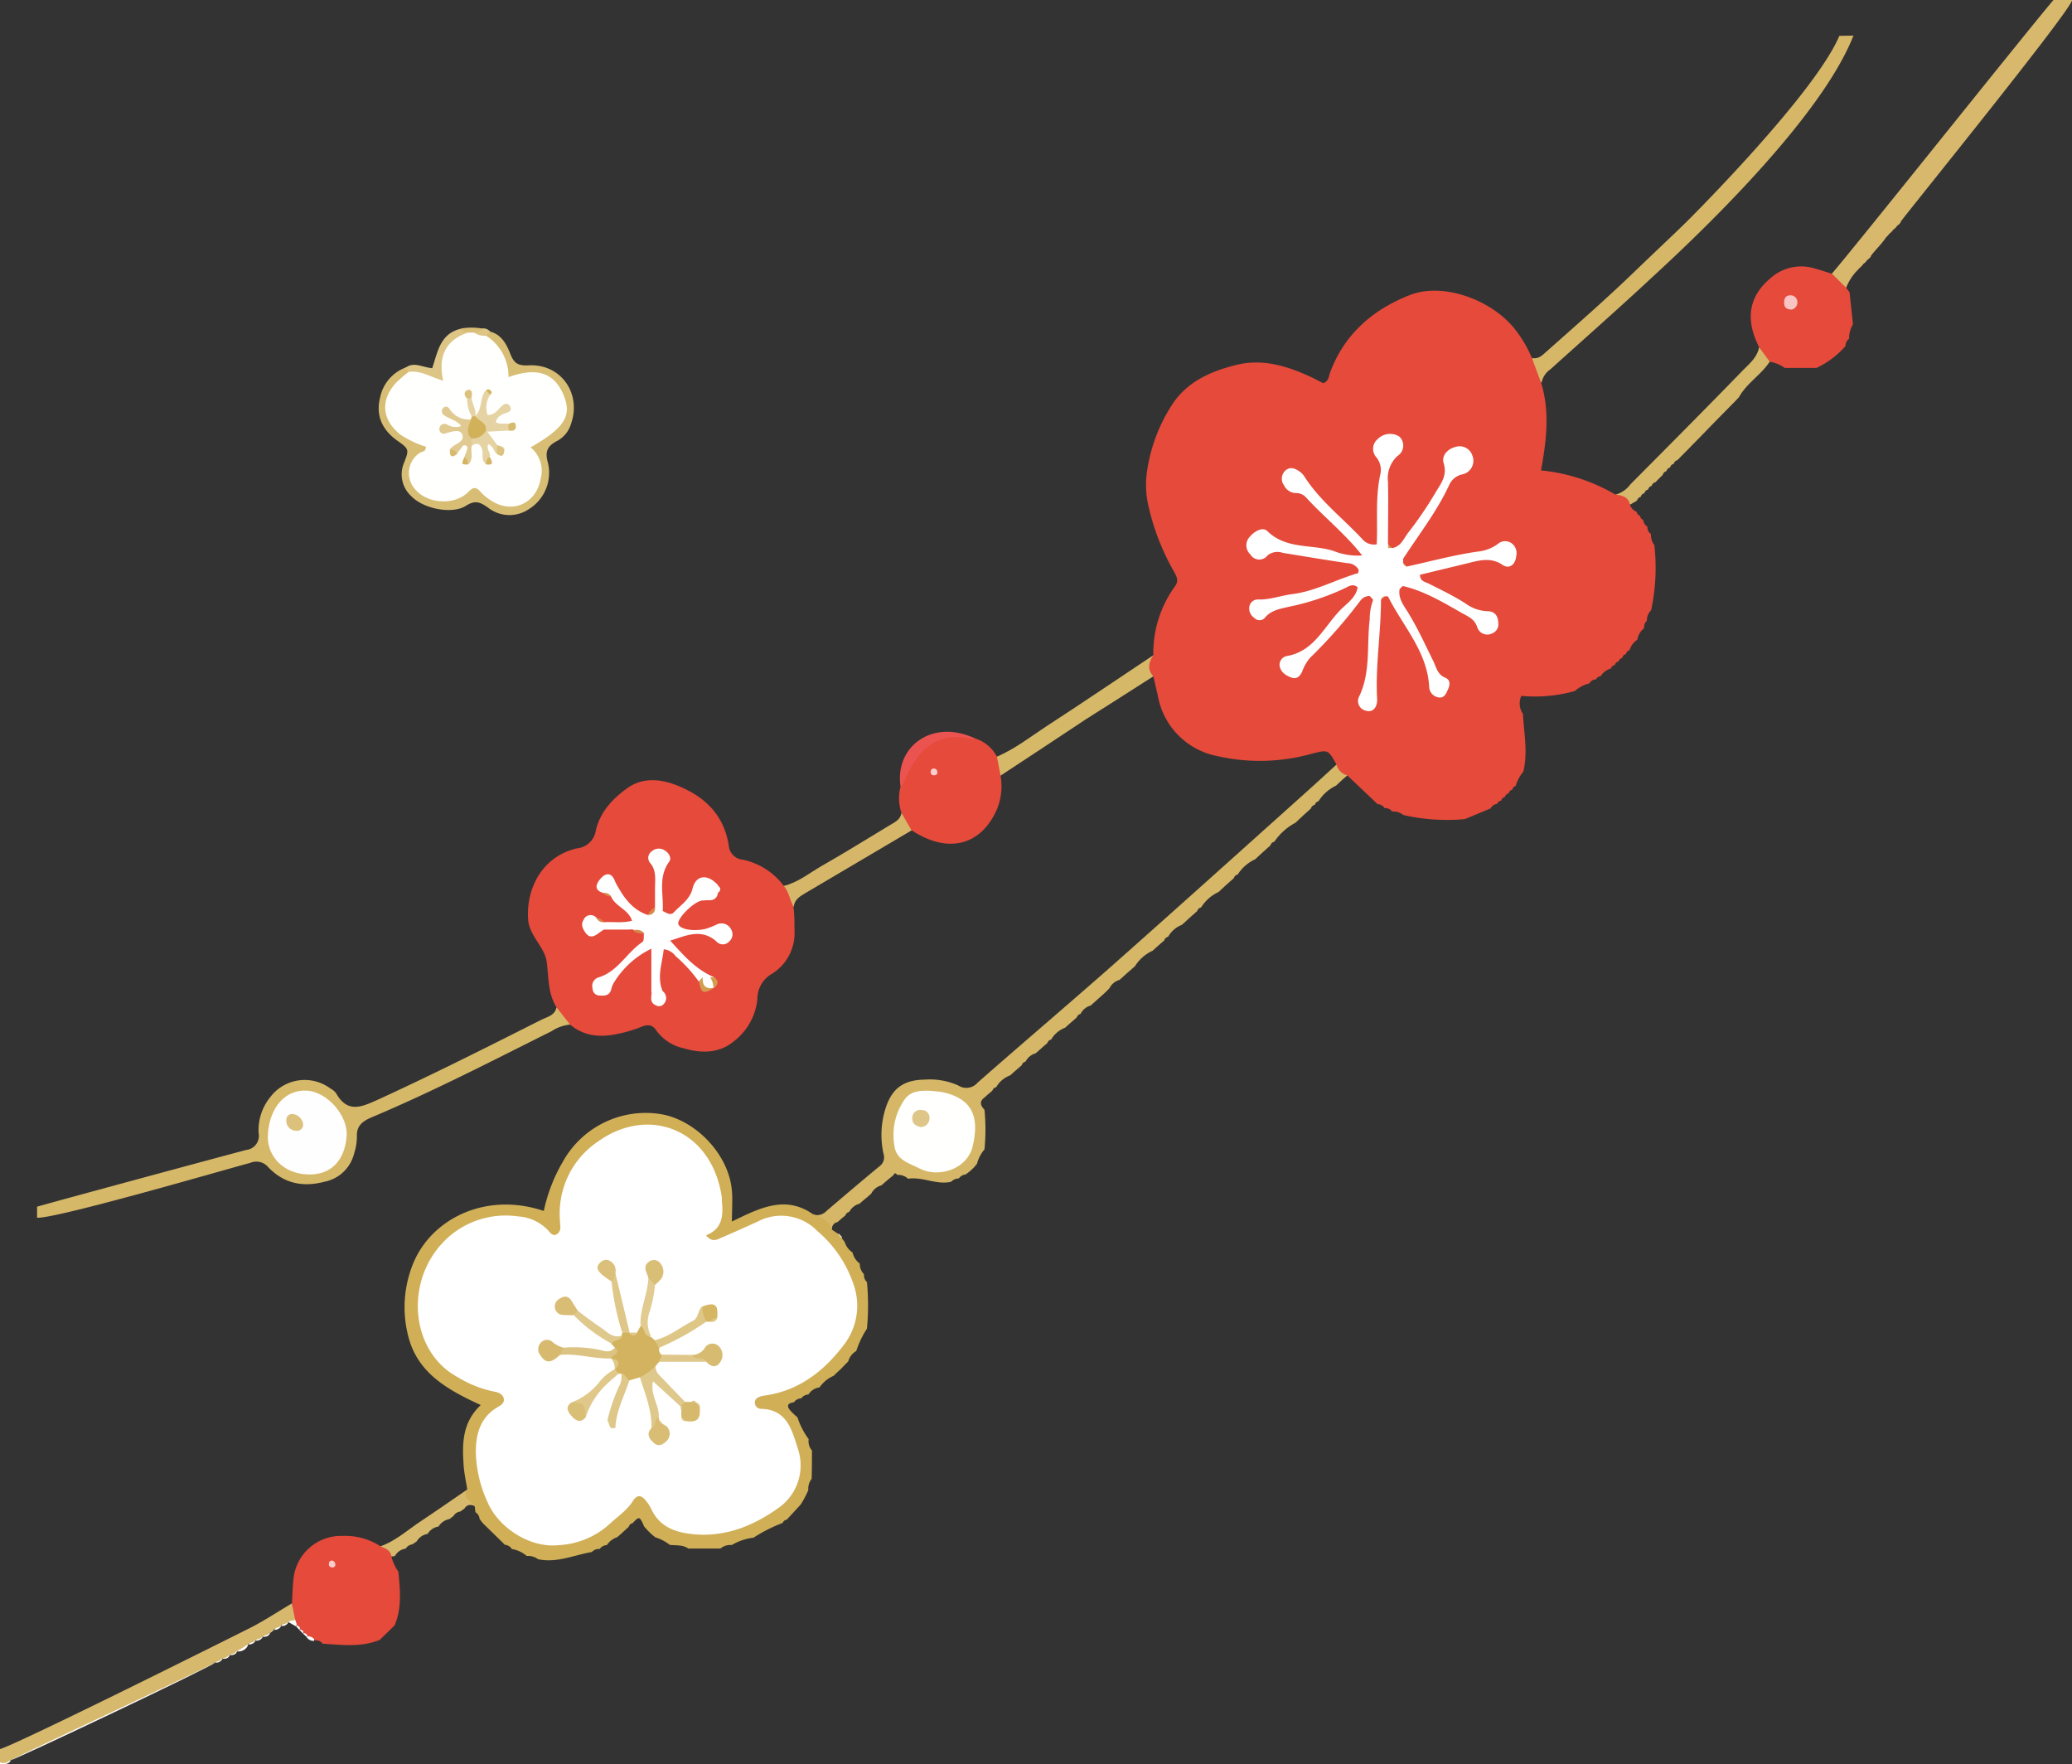 <svg xmlns="http://www.w3.org/2000/svg" viewBox="0 0 336.49 286.42"><rect x="0" y="0" width="336.49" height="286.42" fill="#333333" stroke="none"/><defs><style>.cls-1{fill:#d6b869;}.cls-2{fill:#d6b768;}.cls-3{fill:#d7b86c;}.cls-4{fill:#fdfdfd;}.cls-5{fill:#e54a3b;}.cls-6{fill:#d6b76a;}.cls-7{fill:#eb5350;}.cls-8{fill:#d5b767;}.cls-9{fill:#d7b96e;}.cls-10{fill:#d7b96d;}.cls-11{fill:#d6b86a;}.cls-12{fill:#fffefe;}.cls-13{fill:#fff;}.cls-14{fill:#d39d4f;}.cls-15{fill:#d49a4f;}.cls-16{fill:#d5954d;}.cls-17{fill:#d4994f;}.cls-18{fill:#d39d50;}.cls-19{fill:#d7894a;}.cls-20{fill:#f9cece;}.cls-21{fill:#fffffe;}.cls-22{fill:#f9cccb;}.cls-23{fill:#f8c5c4;}.cls-24{fill:#dbc17b;}.cls-25{fill:#d0af57;}.cls-26{fill:#d3b35f;}.cls-27{fill:#dfc88b;}.cls-28{fill:#dec686;}.cls-29{fill:#dfc789;}.cls-30{fill:#dcc382;}.cls-31{fill:#d7bb70;}.cls-32{fill:#d9bd74;}.cls-33{fill:#dfc88a;}.cls-34{fill:#d7ba6f;}.cls-35{fill:#dec789;}.cls-36{fill:#e1cb91;}.cls-37{fill:#dfc88c;}.cls-38{fill:#d6b96c;}.cls-39{fill:#d9bd75;}.cls-40{fill:#d9be75;}.cls-41{fill:#dbc07b;}.cls-42{fill:#d5b665;}.cls-43{fill:#dec688;}.cls-44{fill:#d8bd74;}.cls-45{fill:#ddc585;}.cls-46{fill:#e0ca91;}.cls-47{fill:#e5d3a3;}.cls-48{fill:#d1b15a;}.cls-49{fill:#d6ba6d;}.cls-50{fill:#dcc37f;}.cls-51{fill:#d4b564;}.cls-52{fill:#d4b462;}.cls-53{fill:#d7ba6e;}</style></defs><g id="レイヤー_2" data-name="レイヤー 2"><g id="フレーム"><path class="cls-1" d="M92.58,166.36a6.66,6.66,0,0,0-3,1.07c-9.64,4.81-19.21,9.77-29.14,13.95-1.48.63-2.58,1.35-2.48,3.2a8.88,8.88,0,0,1-.43,2.63,6.19,6.19,0,0,1-4.83,4.67c-3.56.93-6.66.27-9.19-2.42a2.5,2.5,0,0,0-2.88-.64c-2.85.73-31.55,9.11-34.61,8.9v-1.79c2.66-.78,31.32-8.53,34-9.22A2.29,2.29,0,0,0,42,184a8.48,8.48,0,0,1,1.86-5.82,7,7,0,0,1,9.8-1.44,2.72,2.72,0,0,1,.91.75c1.9,3.41,4.3,2.18,6.94,1,8.92-4.09,17.67-8.51,26.43-12.92.93-.47,2.15-.67,2.43-2C92,163.78,92.45,165,92.58,166.36Z"/><path class="cls-2" d="M301,5.78c-5.81,14.8-29.07,35.88-33.13,39.65-5.3,4.92-10.72,9.7-16.09,14.54a3.42,3.42,0,0,0-1.43,2.16c-1.69-.9-2-2.34-1.5-4,1,.21,1.64-.46,2.31-1.06,4.89-4.34,9.82-8.64,14.52-13.19,2.71-2.62,5.47-5.18,8.16-7.81.61-.6,20.82-20.73,24.87-30.25Z"/><path class="cls-3" d="M297.49,44.43c3.16-3.58,32.86-40.85,36-44.43h3c.28,1.17-27.37,35.24-27.82,36l.05,0a1.53,1.53,0,0,1-.62.64l0,0a1.84,1.84,0,0,1-.63.64l0,0a2.32,2.32,0,0,1-.61.64l0,0a5.88,5.88,0,0,1-.58.64h0c-.71,1.08-1.66,1.94-2.46,3l.05,0a1.68,1.68,0,0,1-.63.64l0,0a2,2,0,0,1-.62.64l0,0a3,3,0,0,1-.6.64l0,0c-.18.22-.39.42-.59.63h0a8.45,8.45,0,0,0-1.79,3.1A2.59,2.59,0,0,1,297.49,44.43Z"/><path class="cls-4" d="M0,285.82l1.78,0c-.4.75-1.12.62-1.78.64Z"/><path class="cls-4" d="M38.47,268.13A2.28,2.28,0,0,1,40.33,267,1.69,1.69,0,0,1,38.47,268.13Z"/><path class="cls-4" d="M46.83,263.37c.2-.47.66-.4,1-.5.49.12.5.49.43.88l-.24.3Z"/><path class="cls-4" d="M37.29,268.74a1.3,1.3,0,0,1,1.22-.64C38.3,268.69,37.83,268.77,37.29,268.74Z"/><path class="cls-4" d="M36.11,269.34a1.34,1.34,0,0,1,1.22-.63C37.11,269.28,36.64,269.37,36.11,269.34Z"/><path class="cls-4" d="M34.93,269.94a1.33,1.33,0,0,1,1.21-.62A1.1,1.1,0,0,1,34.93,269.94Z"/><path class="cls-4" d="M1.75,285.8C2,285.34,34.46,270,35,269.92,34.72,270.45,2.27,285.81,1.75,285.8Z"/><path class="cls-4" d="M42.66,265.77a1.27,1.27,0,0,1,1.21-.64C43.66,265.71,43.19,265.79,42.66,265.77Z"/><path class="cls-4" d="M41.48,266.38a1.34,1.34,0,0,1,1.21-.63A1.13,1.13,0,0,1,41.48,266.38Z"/><path class="cls-4" d="M51,266.43a1.36,1.36,0,0,1-1.21-.61l.32-.24a.85.85,0,0,1,1,.46Z"/><path class="cls-4" d="M40.32,267a1.36,1.36,0,0,1,1.19-.63A1.14,1.14,0,0,1,40.32,267Z"/><path class="cls-4" d="M45.66,264a1.36,1.36,0,0,1,1.2-.64A1.11,1.11,0,0,1,45.66,264Z"/><path class="cls-4" d="M44.52,264.63a1.31,1.31,0,0,1,1.16-.64A1.19,1.19,0,0,1,44.52,264.63Z"/><path class="cls-4" d="M48.63,264.66l-.57-.61.15-.15a.7.7,0,0,1,.56.41Z"/><path class="cls-4" d="M43.83,265.17a.73.73,0,0,1,.67-.53Z"/><path class="cls-4" d="M49.23,265.26l-.6-.6.08-.09a.6.6,0,0,1,.64.31Z"/><path class="cls-4" d="M49.82,265.82l-.59-.56.07-.09c.44-.11.63.1.66.52Z"/><path class="cls-4" d="M136.2,200.3c.2.2.39.41.58.62l-.39.09a.55.55,0,0,1-.26-.65Z"/><path class="cls-5" d="M92.58,166.36l-2.2-2.8c-1.44-2.29-1.25-4.87-1.6-7.41-.32-2.34-2.72-4.11-3-6.69-.42-4.8,2-10.34,7.91-11.71a3.42,3.42,0,0,0,3.07-2.91c.71-3.06,2.81-5.26,5.3-7,2.29-1.54,5-1.39,7.47-.47,4.63,1.72,8,4.71,8.82,9.9a2.49,2.49,0,0,0,2.24,2.31,11.14,11.14,0,0,1,6.65,4.2c1.75.57,1.42,2.12,1.61,3.42s.16,2.57.18,3.86a7.8,7.8,0,0,1-3.67,7.06,4.66,4.66,0,0,0-2.36,4.08,9.87,9.87,0,0,1-3.8,6.86c-2.39,2-5.3,2-8.17,1.15a7.41,7.41,0,0,1-4.41-2.84c-.68-1.06-1.45-1.06-2.53-.62a21.19,21.19,0,0,1-3.69,1.1C97.63,168.47,94.92,168.33,92.58,166.36Z"/><path class="cls-5" d="M162.49,125.94a9.85,9.85,0,0,1-.59,5.47c-2.61,5.94-8,7.26-13.86,3.4-1.54-.36-1.46-1.67-1.65-2.83a7.36,7.36,0,0,1-.14-4.26c.61-1.72.84-3.53,2.11-5.06,2.74-3.31,6-4.21,10-2.76a6,6,0,0,1,3.56,3C163.12,123.69,163,124.78,162.49,125.94Z"/><path class="cls-1" d="M162.49,125.94c-.2-1-.39-2.06-.59-3.08,2.91-1.25,5.4-3.2,8-4.91,5.84-3.79,11.61-7.71,17.41-11.57l0,3.43c-3.66,2.35-7.33,4.68-11,7Q169.43,121.38,162.49,125.94Z"/><path class="cls-6" d="M146.39,132l1.65,2.83-17.36,10.25c-.87.52-1.69,1.05-1.78,2.2-.62-1.11-.76-2.44-1.61-3.43,2.35-.59,4.2-2.13,6.24-3.3,3.68-2.09,7.27-4.34,10.9-6.52C145.26,133.51,146.23,133.14,146.39,132Z"/><path class="cls-7" d="M158.34,119.9a2,2,0,0,1-.58.06c-6.22-1.34-9.06,2.4-11.11,7.36-.06.16-.27.27-.4.4C145.27,121.21,151.42,116.64,158.34,119.9Z"/><path class="cls-8" d="M135.12,199.69,132,197.18a2.05,2.05,0,0,0,2.17-.51c2.86-2.45,5.74-4.89,8.64-7.29a1.77,1.77,0,0,0,.68-2,14.25,14.25,0,0,1,.39-7.63c1.07-3.11,2.93-4.39,6.24-4.45a11.37,11.37,0,0,1,5.51.95,2.39,2.39,0,0,0,3.13-.46c7.29-6.41,14.7-12.69,22-19.13,10.68-9.46,21.28-19,31.91-28.53q2.2-2,4.39-4a3.8,3.8,0,0,1,1.75,1.77l-.62.53-.62.57-.61.57a6.81,6.81,0,0,0-2.84,2.53.82.82,0,0,0-.6.59.77.77,0,0,0-.62.57l-.62.57-.63.56L211,133l-.6.58a9.55,9.55,0,0,0-3.46,3.1.78.78,0,0,0-.62.58l-.62.56-.63.56-.62.57-.61.57A6.65,6.65,0,0,0,201,142a.77.77,0,0,0-.61.57l-.63.56-.63.56-.62.57-.61.57a6.62,6.62,0,0,0-2.85,2.52.77.77,0,0,0-.62.57l-.63.56-.63.56-.62.57-.62.56a4.36,4.36,0,0,0-2.23,1.94.79.79,0,0,0-.62.58l-.64.55-.63.56-.61.56a6.6,6.6,0,0,0-2.87,2.51l-.63.56-.64.55-.62.56-.62.56a2.63,2.63,0,0,0-1.64,1.35A16.51,16.51,0,0,1,179,161.6l-.64.56-.62.56-.62.55a2.62,2.62,0,0,0-1.64,1.36.83.83,0,0,0-.62.58l-.63.55-.64.55-.62.56a4.43,4.43,0,0,0-2.26,1.92.82.82,0,0,0-.62.57l-.64.55-.63.56-.62.55a2.65,2.65,0,0,0-1.65,1.35.8.8,0,0,0-.61.58l-.63.55-.64.55-.62.56a4.29,4.29,0,0,0-2.27,1.92.79.79,0,0,0-.62.56l-.65.55-.63.56c-.89.66-.64,1.32,0,2a33.59,33.59,0,0,1,0,6.42,6,6,0,0,0-1.22,2.35l-.54.64-.62.57-.66.51a1.59,1.59,0,0,0-1.13.65,1.75,1.75,0,0,0-1.24.54c-2.39.56-4.64-.85-7-.49a2.36,2.36,0,0,0-1.77-.62c-.25-.36-.46-.32-.63.07l-.66.53-.64.54-.62.55a2.61,2.61,0,0,0-1.66,1.35l-.63.55-.65.54-.63.55a2.61,2.61,0,0,0-1.66,1.33.83.83,0,0,0-.63.56l-.65.54-.63.55A1.1,1.1,0,0,0,135.12,199.69Z"/><path class="cls-9" d="M0,284c3.13-.93,37.69-18.2,40.55-19.64,2.35-1.19,4.55-2.65,6.82-4a2.16,2.16,0,0,1,.89,2.24c-.26.67-1,.44-1.43.71h0c-.29.42-.87.31-1.2.64h0c-.3.38-.87.25-1.16.64h0a4.22,4.22,0,0,1-.67.53l0,0c-.28.44-.86.34-1.21.64l0,0c-.29.42-.86.31-1.21.64l0,0c-.3.39-.87.27-1.19.63h0a13.63,13.63,0,0,1-1.86,1.14l0,0c-.28.45-.85.35-1.22.64l0,0c-.29.43-.86.33-1.22.63l0,0c-.3.41-.86.31-1.21.62l0,0c-.31.4-32.87,15.55-33.21,15.88l0,0a1.38,1.38,0,0,1-1.78,0Z"/><path class="cls-10" d="M63.5,252.73a5.32,5.32,0,0,1-1.72-1.65c2.43-.87,4.34-2.59,6.44-4,2.6-1.73,5.16-3.51,7.73-5.27,0,1.12,1.06,1.72,1.21,2.75-.67-.28-1.28-.35-1.73.38l-.68.49a1.45,1.45,0,0,0-1.09.71l-.67.51a2.65,2.65,0,0,0-1.77,1.21,2.53,2.53,0,0,0-1.77,1.2,2.53,2.53,0,0,0-1.78,1.21l-.69.48a1.51,1.51,0,0,0-1.09.7,2.37,2.37,0,0,0-1.77,1.22Z"/><path class="cls-5" d="M300.29,55a1.44,1.44,0,0,0-.58,1.19A14.37,14.37,0,0,1,295,59.74h-5.17a5.68,5.68,0,0,0-2.41-1c-1.33-.23-1.44-1.34-1.72-2.33-2.32-4.54-1.71-8.25,1.78-11.2a7.47,7.47,0,0,1,7.2-1.63c.95.26,1.89.58,2.83.87l2.26,2.23.6.78c.18,1.73.37,3.46.55,5.19A4.43,4.43,0,0,0,300.29,55Z"/><path class="cls-11" d="M285.68,56.39l1.72,2.33c-1.39,2.15-3.74,3.48-5,5.78l-.57.6-.59.6-.59.6-.59.6-.59.6-.59.6-.59.6-.59.6c-.19.21-.39.41-.58.61l-.59.6-.59.61-.59.6-.59.6-.58.6-.6.6-.59.6-.59.6a.79.79,0,0,0-.59.6.77.77,0,0,0-.59.59.8.8,0,0,0-.6.6.77.77,0,0,0-.59.6,50.07,50.07,0,0,0-1.19,1.19.77.77,0,0,0-.6.59.79.79,0,0,0-.59.6.77.77,0,0,0-.6.59.8.8,0,0,0-.6.6.77.77,0,0,0-.59.59l-1.11.66-2.38-1.62a4.39,4.39,0,0,0,2.38-1.64C270.86,72.51,277,66.36,283,60.17,284.09,59.07,285.35,58.05,285.68,56.39Z"/><path class="cls-12" d="M43.51,184.09c.32-4.44,2.93-7.25,6.43-7,3.31.28,6.61,4.13,6.35,7.41-.32,4.08-2.7,6.38-6.4,6.19C46,190.54,43.24,187.68,43.51,184.09Z"/><path class="cls-5" d="M263.47,106.83a.75.75,0,0,0-.61.58.71.71,0,0,0-.61.58.72.72,0,0,0-.63.55,3,3,0,0,0-1.7,1.28.76.76,0,0,0-.7.48,1.3,1.3,0,0,0-1.11.67,5.38,5.38,0,0,0-2.35,1.23,23.93,23.93,0,0,1-8.7.79,3,3,0,0,0,.26,2.93c.17,3.12.82,6.23.07,9.36a6.48,6.48,0,0,0-1.24,2.33.75.75,0,0,0-.55.63.7.7,0,0,0-.6.59.72.72,0,0,0-.6.59.75.75,0,0,0-.61.58.77.77,0,0,0-.65.52,1.35,1.35,0,0,0-1.06.74L237.89,133a31.85,31.85,0,0,1-10-.67,2.49,2.49,0,0,0-1.8-.56,1.38,1.38,0,0,0-1.23-.55,1.43,1.43,0,0,0-1.14-.65l-4.93-4.68a2.4,2.4,0,0,1-1.75-1.77c-1.39-2.47-1.37-2.39-4-1.74a31.22,31.22,0,0,1-15.48.36,12.14,12.14,0,0,1-9.53-9.77c-.24-1.06-.49-2.11-.73-3.17-1.07-1.14-.72-2.28,0-3.43a18.39,18.39,0,0,1,3.47-11.11c.71-.94.35-1.56-.08-2.38a38.4,38.4,0,0,1-4.19-10.74,15.16,15.16,0,0,1-.27-5.28,26.9,26.9,0,0,1,4.38-11.55c2.4-3.39,6-5,9.93-6,4.48-1.18,8.57.13,12.56,2,.63.3,1.23.63,1.8.91.87-.32.87-1.09,1.1-1.72,2.33-6.29,7-10.27,13-12.61,5.47-2.12,13.67.86,17.41,6.07a20.63,20.63,0,0,1,2.35,4.11l1.5,4.05c1.46,4.67.89,9.37,0,14.26a29.43,29.43,0,0,1,12.07,3.92c1.07.13,2.08.34,2.37,1.62a1.81,1.81,0,0,0,1.09,1.18.74.74,0,0,0,.56.64.72.72,0,0,0,.51.66,1.38,1.38,0,0,0,.68,1.11,1.32,1.32,0,0,0,.58,1.2,2.77,2.77,0,0,0,.55,1.82,32.81,32.81,0,0,1-.53,10.55,2.37,2.37,0,0,0-.69,1.71A1.47,1.47,0,0,0,267,102a3,3,0,0,0-1.1,1.87,3.12,3.12,0,0,0-1.27,1.71.74.74,0,0,0-.56.62A.71.71,0,0,0,263.47,106.83Z"/><path class="cls-13" d="M222.46,96.76a1.91,1.91,0,0,0-1.53.76,79.74,79.74,0,0,1-8.2,9.31,7.25,7.25,0,0,0-1.29,2.29c-.31.61-.8,1.2-1.64.92s-1.86-.84-2-2a1.45,1.45,0,0,1,1.19-1.52c4.65-.8,6.19-5.2,9.15-7.93.92-.84,2.12-1.79,2.34-3.24-.78-.63-1.4-.17-2,.12a40.2,40.2,0,0,1-9.25,3.07c-1.33.31-2.72.53-3.72,1.65a1.16,1.16,0,0,1-1.82.13,1.82,1.82,0,0,1-.8-1.79,1.39,1.39,0,0,1,1.48-1.19c1.91.05,3.68-.65,5.53-.88,3.77-.48,7.08-2.38,10.68-3.41A4.91,4.91,0,0,1,222.46,96.76Z"/><path class="cls-13" d="M228.43,92c3.84-.84,7.64-1.88,11.55-2.44a6.5,6.5,0,0,0,3.28-1.25,1.8,1.8,0,0,1,2.21-.11,2,2,0,0,1,.76,2.11c-.12,1.35-1.12,2.15-2.2,1.42-2-1.37-4-.68-6-.2l-7.42,1.79c0,1.09.82,1.13,1.37,1.42,2,1,4.06,2,6,3.23a6.41,6.41,0,0,0,3.57,1.27c1.19,0,1.75.76,1.77,1.93a1.55,1.55,0,0,1-1,1.67,1.71,1.71,0,0,1-2.42-1c-.43-1.34-1.48-1.73-2.5-2.31-3.08-1.75-6.12-3.58-9.63-4.39A6.16,6.16,0,0,1,228.43,92Z"/><path class="cls-13" d="M228.43,92c.87,1.24.39,2.22-.59,3.11l-.54.53c-.6.44-.47,2.08-1.91,1.19l-.23,0h-.24a1.84,1.84,0,0,0-.66.58h0a.93.93,0,0,1-1.27,0h0a2.85,2.85,0,0,0-.57-.63h0a6,6,0,0,1-1.85-3.67,2.64,2.64,0,0,1,.08-.49c.38-.76-.69-1.86.56-2.41l0,0c.09-1.52,1.53-1.31,2.39-1.84h0c.69-.54,1.24-.16,1.77.28a4.79,4.79,0,0,1,.72.35h0c.8.4,1.67.74,1.76,1.83a1.51,1.51,0,0,1,0,.52,2.07,2.07,0,0,0,.6.65Z"/><path class="cls-13" d="M227.81,90.82,226.05,89c1.49-.23,1.93-1.62,2.69-2.57a60.74,60.74,0,0,0,4.49-6.63c.88-1.43,1.81-2.66,1.22-4.58-.4-1.3.73-2.43,2.14-2.71A2.17,2.17,0,0,1,239.12,74a2.26,2.26,0,0,1-1.52,3,3,3,0,0,0-2.23,1.7C233.35,83.08,230.38,86.83,227.81,90.82Z"/><path class="cls-13" d="M221.25,90.19c-.74.67.45,1.8-.56,2.41a2.14,2.14,0,0,0-1.9-1.16c-3.49-.52-7-1.11-10.46-1.67a2.56,2.56,0,0,0-2.49.42,1.67,1.67,0,0,1-2.78-.17,2,2,0,0,1-.23-2.71c.79-1,2.2-1.86,3-1.06,3.09,3,7.21,2.07,10.75,3.21A10.6,10.6,0,0,0,221.25,90.19Z"/><path class="cls-13" d="M225.44,89l-1.86-.66c.18-3.75-.25-7.53.57-11.25a3.23,3.23,0,0,0-.61-2.81,2.06,2.06,0,0,1,.21-3,2.81,2.81,0,0,1,3.52-.38,2,2,0,0,1-.3,3.12,4.89,4.89,0,0,0-1.56,4.24c.07,3.37,0,6.74,0,10.11.16.13.21.26.16.39S225.49,89,225.44,89Z"/><path class="cls-13" d="M223.62,88.37l-2.39,1.84c-2.74-3.52-6.26-6.28-9.24-9.56a2.2,2.2,0,0,0-1.63-.59,2.23,2.23,0,0,1-1.86-1.29,1.79,1.79,0,0,1,.31-2.42c.74-.61,1.51-.29,2.19.17a3,3,0,0,1,.81.82c2.55,4,6.28,6.8,9.42,10.19A2.49,2.49,0,0,0,223.62,88.37Z"/><path class="cls-13" d="M223,97.4l1.27,0c0,5.34-.92,10.64-.63,16,.09,1.52-.76,2.33-1.8,2a1.6,1.6,0,0,1-1.09-2.36c1.89-4,1.18-8.31,1.69-12.47A8.81,8.81,0,0,1,223,97.4Z"/><path class="cls-13" d="M225.39,96.8c.93.07,1.21-.9,1.91-1.19-.28,1.52.64,2.67,1.34,3.8,1.56,2.52,2.78,5.21,4.09,7.86.51,1,.67,2.25,2,2.78.73.3.81,1,.47,1.77s-.63,1.6-1.61,1.41a1.78,1.78,0,0,1-1.49-1.65C231.81,105.75,227.79,101.65,225.39,96.8Z"/><path class="cls-14" d="M228.44,92a.85.85,0,0,1-.6-.65Z"/><path class="cls-15" d="M225.44,89c0-.19,0-.39,0-.58l.63.55Z"/><path class="cls-16" d="M224.26,97.39a.81.81,0,0,1,.66-.58Z"/><path class="cls-17" d="M222.46,96.77l.57.63Z"/><path class="cls-13" d="M116.57,145a1.21,1.21,0,0,1-1.14,1.16,14.52,14.52,0,0,0-1.48.07c-1.39.27-4,2.91-3.79,3.78s2.32,1.27,4.4.82a13,13,0,0,0,1.92-.76,1.75,1.75,0,0,1,2.27.87,1.53,1.53,0,0,1-.31,1.91,1.39,1.39,0,0,1-2.11,0c-2.47-2.18-5-.89-7.49-.12-2.57,1.77-3.26,1.58-4.27-1.19v0c-.44-.66-1.3-.12-1.79-.63h-.28l-.28,0c.35-1.6,1.85-1.76,3-2.37h0a2.88,2.88,0,0,0,1.15-1.22h0c.69-.36.88.3,1.25.6.6.25,1.23.85,1.85.18,1.09-1.18,2.54-2,3-3.82.53-2.25,2.49-2.43,4.16-.52-.49.48-1.3.13-1.79.69C115.29,145,116.08,144.49,116.57,145Z"/><path class="cls-13" d="M104.57,151.54c1.51,2.09,1.51,2.09,4.27,1.19,2.1,2.3,4.13,4.69,7.12,5.93a1.16,1.16,0,0,1-.51.42,4.72,4.72,0,0,1-1,.19,5.21,5.21,0,0,1-1,.06,22.92,22.92,0,0,0-3.73-4.08,2.69,2.69,0,0,0-1.93-1.11c-.24,2.29-1.17,4.53-.14,6.9a1.82,1.82,0,0,1-1.87,0v-7a14.57,14.57,0,0,0-6.11,5.55,3.7,3.7,0,0,0-.42,1.11c-.31,1-1.08,1-1.91.94a1.14,1.14,0,0,1-1.11-1.16,1.45,1.45,0,0,1,1.08-1.81c3.07-1,4.49-4,7-5.71C104.64,152.77,104.51,152,104.57,151.54Z"/><path class="cls-13" d="M107.62,147.94l-1.25-.6c0-1,0-2,0-3,0-1.45.29-3-.81-4.24a1.28,1.28,0,0,1,.27-1.86,1.73,1.73,0,0,1,2.19-.11c.66.4,1.06,1.23.66,1.78C106.82,142.45,107.81,145.26,107.62,147.94Z"/><path class="cls-13" d="M105.21,148.57a12.4,12.4,0,0,1-3,2.37H98.06a.83.83,0,0,1,0-1.2c1.45-.11,2.93.19,4.58-.24-.61-1.89-2.73-2.31-3.39-3.92a2.31,2.31,0,0,1,.63-2.45C101.12,145.47,102.51,147.66,105.21,148.57Z"/><path class="cls-13" d="M98.07,149.73c0,.4,0,.8,0,1.2-.31.21-.64.42-.94.65-.69.52-1.38.76-2-.07-.45-.63-.87-1.36-.37-2.13a1.24,1.24,0,0,1,2.14-.31c.26.44.84.34,1.17.66Z"/><path class="cls-13" d="M99.89,143.12c-.16.83.26,1.81-.63,2.45h0c-.32-.39-.88-.24-1.23-.56-1.71-.48-1.2-1.56-.48-2.37C98.42,141.65,99.37,141.66,99.89,143.12Z"/><path class="cls-13" d="M116.57,145a7.4,7.4,0,0,1-1.65.54c-.61.06-1.52.35-1.69-.59-.13-.74.58-1.16,1.17-1.5.81-.48,1.48.13,2.19.35C117.11,144.2,117.08,144.6,116.57,145Z"/><path class="cls-13" d="M105.83,161a1.82,1.82,0,0,1,1.87,0,1.4,1.4,0,0,1,.11,2,1,1,0,0,1-1.31.22C105.47,162.81,105.8,161.87,105.83,161Z"/><path class="cls-18" d="M113.5,159.33l.64-.66a15.5,15.5,0,0,0,1.56,1.47l.2.3C114.16,161.44,113.91,161.33,113.5,159.33Z"/><path class="cls-18" d="M115.32,158.67H116c.74.62.66,1.21-.06,1.78l0,0C115.45,159.91,114.88,159.45,115.32,158.67Z"/><path class="cls-19" d="M102.79,151c.67,0,1.39-.16,1.79.63C103.93,151.52,103.24,151.58,102.79,151Z"/><path class="cls-19" d="M106.37,147.34a1.05,1.05,0,0,1-1.15,1.22A2.36,2.36,0,0,1,106.37,147.34Z"/><path class="cls-19" d="M98,145a1.17,1.17,0,0,1,1.23.56A1.41,1.41,0,0,1,98,145Z"/><path class="cls-19" d="M98.07,149.73a1.09,1.09,0,0,1-1.17-.66A1.48,1.48,0,0,1,98.07,149.73Z"/><path class="cls-20" d="M151.59,124.79c.43,0,.55.2.63.47a.47.47,0,0,1-.38.61c-.39.06-.75-.09-.7-.6C151.17,125,151.34,124.78,151.59,124.79Z"/><path class="cls-21" d="M151.06,177.11c.68.08,1.38.1,2.05.24,5.19,1.13,5.85,4.46,4.86,8.74-.88,3.77-5.53,5.22-8.63,3.64-1.79-.92-3.83-1.38-4.09-3.74a10,10,0,0,1,1.74-7.58C148.05,177.07,149.55,177.08,151.06,177.11Z"/><path class="cls-5" d="M50,265.69a.74.74,0,0,0-.66-.52.73.73,0,0,0-.59-.6.71.71,0,0,0-.5-.67c-.12-.34-.23-.69-.34-1-.17-.82-.33-1.64-.5-2.45.07-1.29.1-2.58.23-3.86a7.76,7.76,0,0,1,8-7.2,10.38,10.38,0,0,1,6.21,1.72c.8.31,1.6.63,1.72,1.65a7.44,7.44,0,0,0,1.13,2.44c.27,2.94.6,5.9-.63,8.73l-2.39,2.33c-3,1.24-6.15.82-9.27.63a1.4,1.4,0,0,0-1.23-.54A1.35,1.35,0,0,0,50,265.69Z"/><path class="cls-22" d="M53.88,254.49a.48.48,0,0,1-.47-.53c0-.49.33-.66.71-.52a.79.79,0,0,1,.35.64A.46.46,0,0,1,53.88,254.49Z"/><path class="cls-23" d="M291,50.26c-.9,0-1.26-.37-1.26-1.08s.21-1.21,1-1.23A1.1,1.1,0,0,1,291.89,49,1.2,1.2,0,0,1,291,50.26Z"/><path class="cls-24" d="M49.23,182.59a1,1,0,0,1-1.24,1,1.61,1.61,0,0,1-1.48-1.85.89.89,0,0,1,1-.85A1.89,1.89,0,0,1,49.23,182.59Z"/><path class="cls-13" d="M115.32,158.67a3.31,3.31,0,0,1,.55,1.74c-1.36.2-1.85-.47-1.73-1.74Z"/><path class="cls-25" d="M136.68,201l.5.67a3.11,3.11,0,0,0,1.28,1.7,3,3,0,0,0,1.17,1.8,2.34,2.34,0,0,0,.68,1.72,1.52,1.52,0,0,0,.48,1.28,39.89,39.89,0,0,1,0,7.57,14.87,14.87,0,0,0-1.73,3.62,2.78,2.78,0,0,0-1.3,1.68l-.58.59c-.2.2-.39.41-.58.61l-.62.57-.6.58a5.44,5.44,0,0,0-2.29,1.88,2.56,2.56,0,0,0-1.81,1.16,1.45,1.45,0,0,0-1.16.63,1.4,1.4,0,0,0-1.17.62c-.81.12-1.34.43-.66,1.28a12.38,12.38,0,0,0,1.22,1.18,12.64,12.64,0,0,0,1.82,3.54,2.24,2.24,0,0,0,.53,1.83c0,1.53,0,3.07-.05,4.6a2.63,2.63,0,0,0-.54,1.83,16.27,16.27,0,0,1-1.23,2.34l-2.27,2.47a.81.81,0,0,0-.66.52,25.33,25.33,0,0,0-4.73,2.4,9.17,9.17,0,0,0-3.56,1.2,2.43,2.43,0,0,0-1.81.56h-5.24c-.9-.63-2-.47-3-.59a7.17,7.17,0,0,0-2.34-1.22l-.65-.53-.6-.59c-.18-.21-.37-.42-.56-.62-.74-1.7-.81-1.72-1.89-.56a.8.8,0,0,0-.62.58l-.62.57-.62.57-.63.55a3.28,3.28,0,0,0-1.69,1.29,1.49,1.49,0,0,0-1.16.63,1.5,1.5,0,0,0-1.27.49c-2.9.49-5.69,1.82-8.74,1.17a2.63,2.63,0,0,0-1.84-.52,4.76,4.76,0,0,0-2.42-1.13,1.42,1.42,0,0,0-1.12-.69l-3.6-3.52-.51-.67a1.46,1.46,0,0,0-.68-1.11l-.12-.95c-.52-.87-2.08-1.27-1.21-2.75-.2-1.27-.48-2.53-.58-3.81-.25-3.5-.29-7,2.77-9.88-5.53-2.55-10.43-5.29-11.85-11.5A18.77,18.77,0,0,1,67.16,205c3-7.1,11.7-11.54,21.15-8.38a26.83,26.83,0,0,1,3.07-7.95,15.41,15.41,0,0,1,16-7.76c5.71,1,11,6.61,11.48,12.43.14,1.55,0,3.11,0,5,4.5-2.19,8.65-4.32,13.13-1.21,1.31.49,2.64,1,3.08,2.51l1,.67Z"/><path class="cls-13" d="M114.65,200.58c1,1.2,1.77.7,2.45.41q3-1.29,6-2.67a8.16,8.16,0,0,1,9.62,1.55,19.42,19.42,0,0,1,5.92,8.75,10.39,10.39,0,0,1-1.5,9.62c-3.24,4.31-7.28,7.51-12.83,8.34a4.2,4.2,0,0,0-.87.18c-.48.18-.91.45-.85,1.05a1,1,0,0,0,1,.94c4.16.1,5,3.35,5.94,6.36a8.42,8.42,0,0,1-3.19,9.79c-4,2.84-8.49,4.68-13.63,4.22-3-.27-5.62-1.17-7-4.21a6.23,6.23,0,0,0-.81-1.23c-.69-.88-1.39-1.09-2.1,0-1,1.62-2.64,2.66-4,3.95a13.34,13.34,0,0,1-8.13,3.26c-4.5.48-9.67-2.72-11.5-7a20.57,20.57,0,0,1-1.9-8.05c0-3,.72-5.7,3.55-7.37.51-.3,1.09-.61,1-1.32s-.78-1.07-1.49-1.18a18.24,18.24,0,0,1-6-2.36c-8.15-4.38-8.8-17-.85-23.28a14.09,14.09,0,0,1,10.67-2.82,7.35,7.35,0,0,1,5,2.41c.31.37.67.8,1.24.5a1.27,1.27,0,0,0,.6-1.27c0-.39-.06-.79-.07-1.19a14.08,14.08,0,0,1,6.34-12.71c8.13-5.72,18.21-1.9,19.93,8.94.07.39,0,.79.08,1.19C117.44,197.58,117.22,199.57,114.65,200.58Z"/><path class="cls-26" d="M107,221.16l-.52.63c-.63.91-.85,2.4-2.55,1.84l-1.7.5c-1.1.43-.64-1-1.34-1.1a1.59,1.59,0,0,1-.38,0c-.61.15-.8-.11-.68-.68h0c.77-.9.05-1.32-.57-1.76v0c-.61-.86,1.32-.87.6-1.77l-.58-.63c-.26-1.48,1.53-.35,1.68-1.31a1.64,1.64,0,0,1,.09-.44.83.83,0,0,1,1.21,0h0a.69.69,0,0,0,1.15,0l.62-1.15c1.37-.15.66,1.69,1.73,1.81l.64.57c.38.33,1,.55.65,1.25a1.07,1.07,0,0,0,.53,1.15C108,220.67,107.31,220.84,107,221.16Z"/><path class="cls-27" d="M103.92,223.63a9.64,9.64,0,0,0,2.55-1.84c-.07,1,.69,1.58,1.3,2.22l3.49,3.62a.87.87,0,0,1-.75.72l-4.46-4.07c-.52,2.27,1.09,3.91.92,5.83-.6.45.37,1.95-1.18,1.77C105.89,229,104.76,226.33,103.92,223.63Z"/><path class="cls-28" d="M107,218.85c-.21-.42-.43-.83-.65-1.25,2.31-.54,4.1-2.08,6.15-3.12,1-.51.79-1.72,1.53-2.35a2,2,0,0,1,.66,2.47A41.77,41.77,0,0,1,107,218.85Z"/><path class="cls-29" d="M102.26,216.38l-1.21,0a41.29,41.29,0,0,1-1.74-8.36c.26-.41,0-1.06.62-1.31Q101.1,211.55,102.26,216.38Z"/><path class="cls-30" d="M99.86,218.79c1.16,1.05-.46,1.16-.6,1.77-2.8.14-5.52-.87-8.33-.55-.34-.65.18-.89.57-1.19a20.73,20.73,0,0,1,5.72.33C98.09,219.33,99.11,219.79,99.86,218.79Z"/><path class="cls-31" d="M112.38,220a2.5,2.5,0,0,0,2-1,1.46,1.46,0,0,1,2.28-.48,2,2,0,0,1,.27,2.69c-.61.92-1.5.73-2.22-.09S112.59,221.61,112.38,220Z"/><path class="cls-32" d="M105.79,231.88c.79-.32.43-1.42,1.18-1.77a.91.91,0,0,1,.07.46,1.17,1.17,0,0,0,.64.67c.24.17.56.28.71.5a1.67,1.67,0,0,1-.29,2.37c-.53.49-1.19.79-1.85.23S104.82,232.91,105.79,231.88Z"/><path class="cls-33" d="M99.82,222.33l.68.68c-.65.57-1.31,1.12-1.94,1.71a12.7,12.7,0,0,0-3.45,5.42,15.82,15.82,0,0,0-2.36-2.41,10.47,10.47,0,0,0,4.41-3.11A7.84,7.84,0,0,1,99.82,222.33Z"/><path class="cls-34" d="M91.5,218.82,90.93,220c-1.43,1.37-2.32,1.39-3.15.08a1.56,1.56,0,0,1,.09-2.12,1.34,1.34,0,0,1,1.85-.07A4.33,4.33,0,0,0,91.5,218.82Z"/><path class="cls-35" d="M100.88,223c.71.05.79.86,1.34,1.1-.82,2.56-2.17,5-2.28,7.73-1.16.41-.89-.75-1.3-1.18a29,29,0,0,1,1.84-5.44A3.17,3.17,0,0,0,100.88,223Z"/><path class="cls-36" d="M105.75,217c-1.28.07-1-1.37-1.73-1.81-.13-2.67,1.2-5.1,1.27-7.74,1-.21.72.78,1.08,1.17a20.93,20.93,0,0,1-.91,4.49A4.89,4.89,0,0,0,105.75,217Z"/><path class="cls-37" d="M101,216.85c-.14,1-1.33.6-1.68,1.31a24.85,24.85,0,0,1-6.13-4.61.77.77,0,0,1,.72-.66c1.32,1,2.63,2,4,2.89C98.76,216.44,99.64,217.32,101,216.85Z"/><path class="cls-38" d="M110.51,228.35l.75-.72,1,0a.6.6,0,0,1,.7,0h0a2,2,0,0,0,.66.59c.22,2.27-.35,2.84-2.49,2.48l-.49-.66c0-.4,0-.79,0-1.18.14-.15.17-.29.1-.41s-.13-.16-.19-.16Z"/><path class="cls-39" d="M93.87,212.89l-.72.66c-.58,0-1.17,0-1.75-.05a1.34,1.34,0,0,1-1.3-1.34c0-.8.52-1.22,1.17-1.5a1.12,1.12,0,0,1,1.5.5C93.14,211.73,93.5,212.31,93.87,212.89Z"/><path class="cls-40" d="M106.37,208.65l-1.08-1.17c-.24-.9-1-1.85.13-2.63a1.28,1.28,0,0,1,1.84.31,2.06,2.06,0,0,1-.26,2.89C106.8,208.26,106.58,208.45,106.37,208.65Z"/><path class="cls-40" d="M92.75,227.73c2.22.11,2.22.11,2.36,2.41-.81.94-1.58.59-2.23-.15S91.74,228.54,92.75,227.73Z"/><path class="cls-35" d="M112.38,220c.53.92,1.84.16,2.35,1.11l-7.74,0,.58-1.16Z"/><path class="cls-41" d="M99.93,206.74c-.1.49-.12,1-.63,1.31a16,16,0,0,1-1.44-1c-.62-.54-1.23-1.21-.44-2s1.62-.57,2.28.26A1.91,1.91,0,0,1,99.93,206.74Z"/><path class="cls-42" d="M114.73,214.6a4.47,4.47,0,0,1-.65-2.47c2.06-.75,2.6-.33,2.39,1.88-.29.38-.85.24-1.15.6Z"/><path class="cls-33" d="M99.25,220.58c1.32.22,1.62.77.57,1.76A2.35,2.35,0,0,0,99.25,220.58Z"/><path class="cls-28" d="M115.32,214.61a1.2,1.2,0,0,1,1.15-.6A.93.93,0,0,1,115.32,214.61Z"/><path class="cls-29" d="M103.4,216.37c-.38.65-.77.69-1.15,0Z"/><path class="cls-27" d="M110.51,228.34c.25,0,.36.17.29.37s-.13.13-.2.2A1.42,1.42,0,0,1,110.51,228.34Z"/><path class="cls-27" d="M113.62,228.27a.87.87,0,0,1-.66-.58A.74.74,0,0,1,113.62,228.27Z"/><path class="cls-27" d="M113,227.69l-.7,0C112.51,227.34,112.75,227.31,113,227.69Z"/><path class="cls-27" d="M110.64,230.09l.49.66A.66.66,0,0,1,110.64,230.09Z"/><path class="cls-27" d="M107.68,231.24a.76.76,0,0,1-.64-.67Z"/><path class="cls-43" d="M149.53,183c-.91-.17-1.4-.65-1.38-1.42a1.29,1.29,0,0,1,1.55-1.34,1.23,1.23,0,0,1,1.25,1.34A1.42,1.42,0,0,1,149.53,183Z"/><path class="cls-44" d="M79.64,53.85c1.85.52,2.63,2.07,3.24,3.62s1.26,1.94,3,1.85c5.22-.26,8.58,4.57,6.86,9.47a4.65,4.65,0,0,1-2.14,2.74c-1.62.83-2.18,1.64-1.61,3.64a6.94,6.94,0,0,1-3.07,7.48,5.64,5.64,0,0,1-6.67-.23c-1.27-.89-2.06-1.26-3.59-.29-2.26,1.43-6.91.46-8.82-1.52a4.8,4.8,0,0,1-1.24-5.43c.86-2.19.85-2.27-1.09-3.64-2.45-1.74-3.52-4.09-2.78-7a6.57,6.57,0,0,1,4-4.81c.58-.27.78.07.9.55-.2,1.05-1.06,1.64-1.69,2.4-2.31,2.77-1.93,5.53,1,7.6a25.43,25.43,0,0,0,2.64,1.38c1.09.59,1.49,1.4.39,2.3-1.69,1.4-2.4,2.95-.91,4.86,1.3,1.65,4.74,2.63,6.21,1.35,2.26-2,3.83-1.43,5.84.27a3.7,3.7,0,0,0,5.17.06,4.55,4.55,0,0,0,1.4-5.64c-1.1-2.29-.52-3.3,1.63-4.34,2.64-1.28,3.4-3.49,2.53-5.92C89.94,62,88,60.72,85,61.39c-2.13.49-3.15.12-3.48-2.1-.29-1.94-2.09-3.1-2.77-4.86C78.87,53.94,79.05,53.59,79.64,53.85Z"/><path class="cls-45" d="M66.45,60.41l-.7-.62c1.39-1.17,2.82-.15,4.44,0,.87-2.58,1.26-5.63,4.62-6.41.32.46,1.31,0,1.29.93-1.86,1.75-3.93,3.34-3.51,6.39.16,1.18-.78,1.63-1.76,1.34C69.34,61.58,67.69,61.52,66.45,60.41Z"/><path class="cls-44" d="M76.12,54c-.5-.1-1-.14-1.31-.65a10.27,10.27,0,0,1,3.54,0c.21.87-.44.94-1,1.1A1.63,1.63,0,0,1,76.12,54Z"/><path class="cls-45" d="M77,54c.51-.09,1-.14,1.32-.67a1.44,1.44,0,0,1,1.29.52l-.68.66C78.13,55.05,77.42,55.13,77,54Z"/><path class="cls-21" d="M77,54a2.88,2.88,0,0,0,1.93.51,7.81,7.81,0,0,1,3.65,6.72c4.5-1.61,7.27-.76,8.81,2.61,1.61,3.55.47,5.54-5.22,8.8a4.87,4.87,0,0,1,1.65,5c-.65,4.06-4.52,5.87-8,3.68A8.22,8.22,0,0,1,78,79.82c-.7-.8-1.15-.73-1.89,0-2.31,2.42-7.13,2-9-.77a3.92,3.92,0,0,1,1-5.48c.24-.16.56-.2.8-.37s.16-.33.3-.65a16.17,16.17,0,0,1-4.21-2c-3-2.41-3.27-5.62-.64-8.44a22.47,22.47,0,0,1,2-1.72c1.93-.29,3.54.82,5.62,1.43-.86-3.91.33-6.59,4.05-7.83Z"/><path class="cls-46" d="M76.6,72.41c-.2,1,.36,2.14-.56,3-.54-.25-.32-.86-.61-1.24.1-.26.18-.52.29-.78s.35-.84,0-1c-.55-.35-.71.29-1,.62s-.34.44-.51.66A1.89,1.89,0,0,1,73.06,73c.55-1,2.52-1.09,2-2.48-.36-.91-1.74-.42-2.67-.16a.74.74,0,0,1-1-.4.83.83,0,0,1,0-.56.82.82,0,0,1,1.19-.48,2.64,2.64,0,0,0,2.32.25c-.71-.91-1.82-1.11-2.69-1.69A.76.76,0,0,1,72,66.22c.35-.36.72-.19,1,.16a3.59,3.59,0,0,0,3.51,1.7c.67,1,.14,2.13.47,3.16A2,2,0,0,1,76.6,72.41Z"/><path class="cls-47" d="M79.61,64.1a3.64,3.64,0,0,0-.42,3.28c1.29,0,1.71-1,2.47-1.6a.73.73,0,0,1,1.2.26c.24.44,0,.77-.43.92-.82.31-1.68.55-1.9,1.58.64.42,1.35.15,2,.28a.72.72,0,0,1,0,1.09l-3.44.19a1.28,1.28,0,0,1-.69-.33c-.43-.73-1.65-1-1.25-2.2,1.24-1.11.7-3,1.74-4.16A.93.93,0,0,1,79.61,64.1Z"/><path class="cls-47" d="M76.6,72.41l0-1.22a2.78,2.78,0,0,1,2.32-1.25l.23.16,1.62,2.2a.93.93,0,0,1-.09,1.37c-.55-.38-.54-1.24-1.38-1.55-.41.76.41,1.37.26,2-.35.34-.09,1-.64,1.23-.85-.62-.4-1.59-.63-2.38C78,72.05,77.46,71.79,76.6,72.41Z"/><path class="cls-48" d="M78.9,69.94a2.42,2.42,0,0,1-2.32,1.25c-1.1-1-.39-2.06-.08-3.11,0-.15.08-.3.11-.46s.37-.31.59-.05h0C77.7,68.41,79.15,68.57,78.9,69.94Z"/><path class="cls-47" d="M77.2,67.57a2.35,2.35,0,0,1-.59.05,5.49,5.49,0,0,1-.74-2.91.46.46,0,0,1,.7-.09C76.7,65.62,77.36,66.51,77.2,67.57Z"/><path class="cls-24" d="M76.57,64.62l-.7.09c-.37-.36-.59-.78-.22-1.22a.75.75,0,0,1,.71-.17C76.8,63.65,76.61,64.16,76.57,64.62Z"/><path class="cls-49" d="M82.57,69.91l0-1.09c.49-.14,1.16-.58,1.21.38C83.78,70,83.17,70,82.57,69.91Z"/><path class="cls-50" d="M80.66,73.67l.09-1.37q.28.06.57.15a2.66,2.66,0,0,1,.59.52C81.86,73.85,81.62,74.4,80.66,73.67Z"/><path class="cls-51" d="M78.9,75.4c.06-.49.13-1,.64-1.23C79.87,74.86,80.36,75.63,78.9,75.4Z"/><path class="cls-52" d="M75.43,74.18A1.46,1.46,0,0,1,76,75.42C74.92,75.44,74.89,75.39,75.43,74.18Z"/><path class="cls-53" d="M73.06,73a1.24,1.24,0,0,1,1.22.67C73.28,74.5,73,74,73.06,73Z"/><path class="cls-26" d="M79.61,64.1l-.68-.69a.47.47,0,0,1,.74,0C79.93,63.62,79.85,63.87,79.61,64.1Z"/><path class="cls-47" d="M81.91,73c-.19-.18-.39-.35-.59-.52A.56.56,0,0,1,81.91,73Z"/></g></g></svg>